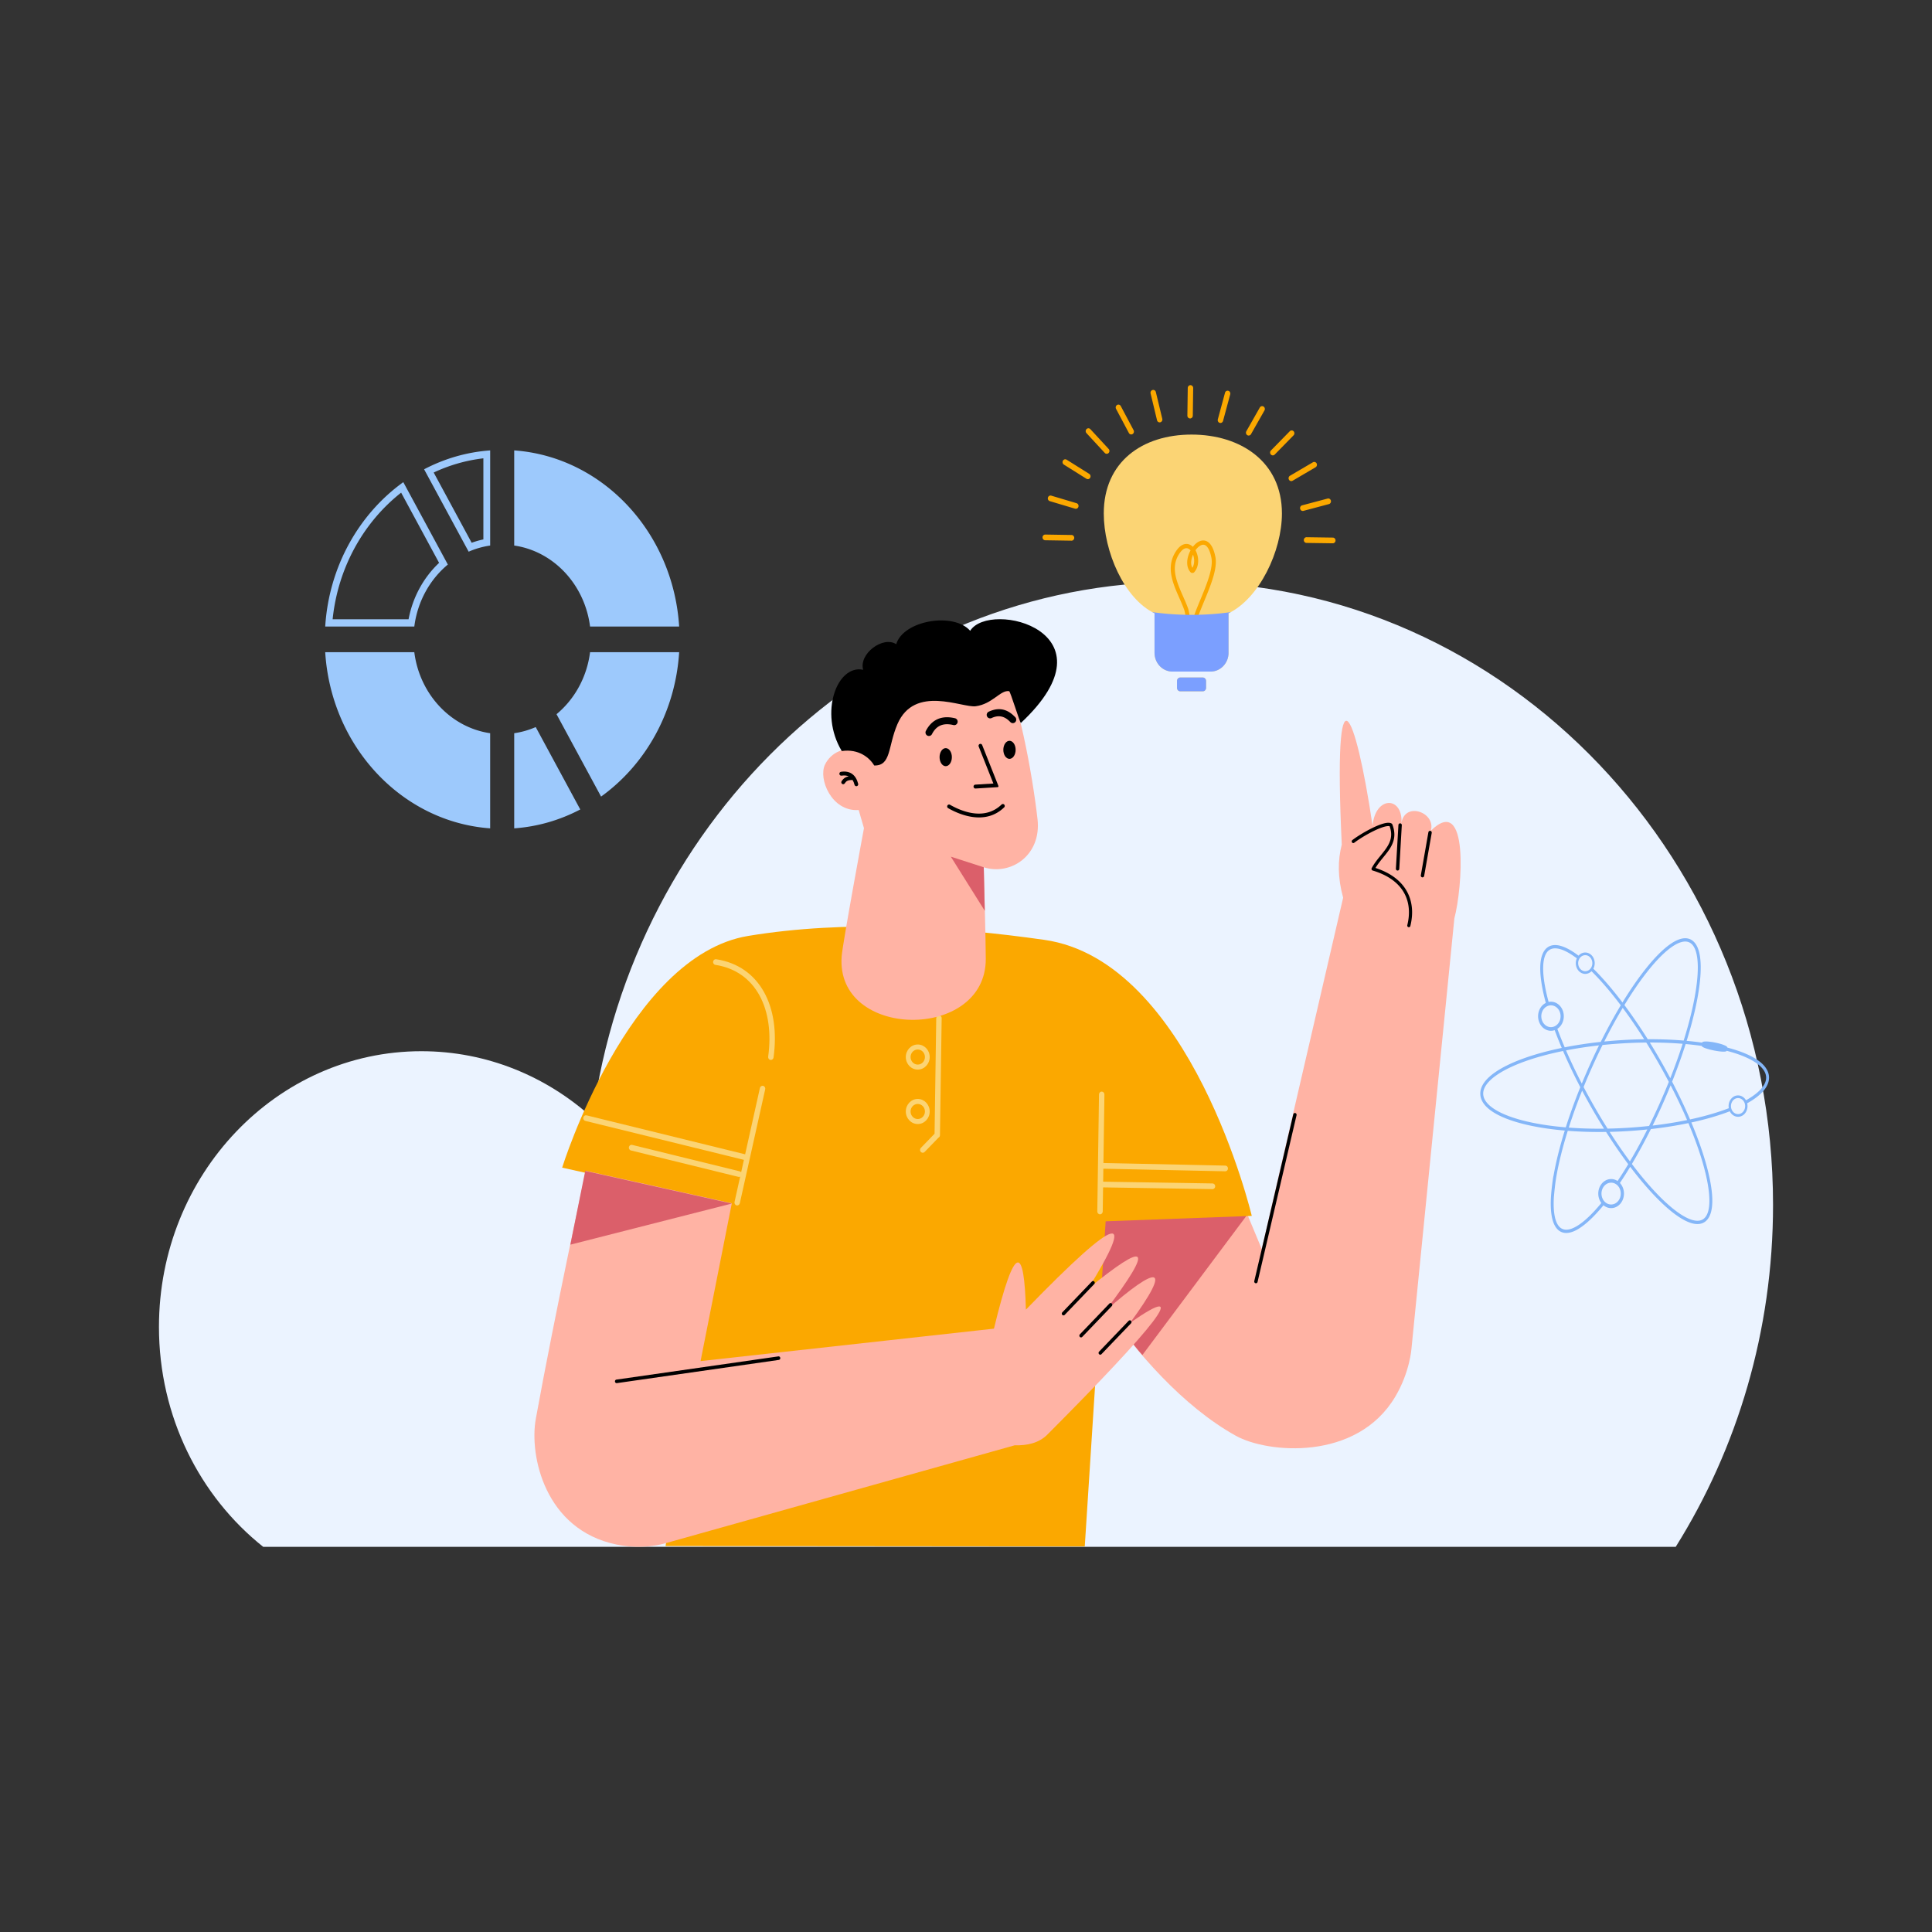 <svg xmlns="http://www.w3.org/2000/svg" fill-rule="evenodd" stroke-linejoin="round" stroke-miterlimit="2" clip-rule="evenodd" viewBox="0 0 3000 3000"><rect x="0" y="0" width="3000" height="3000" fill="#333333" stroke="none"/><path fill="none" d="M0 0h3000v3000H0z"/><path fill="#ebf3ff" d="M408.704 2401.93c-98.307-78.176-161.876-202.108-161.876-341.513 0-236.279 182.618-428.108 407.553-428.108 101.468 0 194.325 39.036 265.674 103.562 62.673-470.081 447.429-832.315 912.092-832.315 508.328 0 921.025 433.512 921.025 967.477 0 195.966-55.585 378.401-151.118 530.897H408.704Z"/><path fill="#ffb3a4" d="M2221.83 1289.89c59.821-58.692 48.982 89.273 36.501 136.185l-66.653 668.536s-2.551 36.055-25.027 73.994c-59.73 100.819-198.646 88.16-247.631 60.867-165.555-92.241-284.016-331.933-284.016-331.933l301.988-11.448 22.227 53.345 126.407-545.524c-8.704-31.538-8.38-58.287-2.136-82.444-13.848-292.519 21.31-208.841 47.835-29.197 4.301-48.157 49.462-46.085 44.605-.753 1.855-38.293 54.204-21.438 45.9 8.372Z"/><path d="M2185.25 1436.56c4.41-17.79 3.307-35.319-5.055-50.211-8.429-15.011-24.176-27.274-48.75-34.602a2.499 2.499 0 0 1-1.596-1.492 2.695 2.695 0 0 1 .124-2.242c6.376-12 16.283-21.411 23.127-31.689 6.211-9.329 9.724-19.434 4.7-33.357-.559-.179-1.24-.23-2.013-.227-2.281.008-5.189.65-8.489 1.708-13.672 4.381-33.582 15.897-44.471 24.188-1.096.835-2.63.578-3.425-.574-.795-1.152-.55-2.763.546-3.598 11.24-8.559 31.805-20.422 45.919-24.945 3.846-1.232 7.244-1.922 9.903-1.932 2.199-.008 3.975.459 5.258 1.302.44.289.782.717.976 1.222 6.308 16.45 2.365 28.278-4.884 39.166-6.216 9.335-15.023 17.92-21.293 28.459 24.348 7.883 39.996 20.685 48.593 35.995 9.016 16.058 10.333 34.945 5.577 54.128-.342 1.377-1.681 2.202-2.992 1.844-1.311-.359-2.097-1.766-1.755-3.143Z"/><path fill="#db5f6a" d="m1635.19 1897.96 301.633-11.83-162.928 217.939c-27.085-29.586-117.024-158.654-138.705-206.109Z"/><path d="M2013.28 1731.69c.347-1.483-.516-2.979-1.927-3.343-1.411-.364-2.836.542-3.182 2.024l-60.532 258.871c-.347 1.482.516 2.979 1.927 3.343 1.411.364 2.836-.543 3.183-2.025l60.531-258.87ZM2176.7 1281.52l.003-.038c.122-1.521-.953-2.858-2.401-2.986-1.436-.126-2.7.984-2.839 2.486l-3.916 67.776-.002.039c-.122 1.521.953 2.857 2.401 2.985 1.436.127 2.699-.983 2.838-2.485.003-.025 3.916-67.777 3.916-67.777ZM2223.15 1293.45l.007-.038c.297-1.494-.615-2.958-2.037-3.27-1.411-.31-2.794.63-3.106 2.104a1992860.248 1992860.248 0 0 0-11.746 66.809c-.297 1.494.615 2.959 2.038 3.271 1.41.309 2.793-.631 3.105-2.105l11.739-66.771Z"/><path fill="#fba800" d="m1716.85 1896.44-32.427 504.853-650.921-.584 76.875-534.954-237.467-52.635s102.182-328.9 288.719-359.783c151.882-25.146 316.391-14.382 459.89 6.049 228.442 32.525 322.234 428.651 322.234 428.651l-226.903 8.403Z"/><path fill="#fbd474" d="m1902.52 1818.79-191.506-4.076c-2.327-.037-4.185-2.05-4.15-4.494.036-2.445 1.952-4.397 4.279-4.359l191.506 4.076c2.327.037 4.185 2.05 4.149 4.494-.035 2.445-1.951 4.397-4.278 4.359ZM1882.69 1846.48l-171.435-2.754c-2.327-.038-4.185-2.05-4.149-4.495.035-2.445 1.951-4.396 4.278-4.359l171.435 2.754c2.327.038 4.185 2.05 4.15 4.495-.036 2.444-1.952 4.396-4.279 4.359Z"/><path fill="#fbd474" d="m1703.88 1881.11 2.646-181.714c.036-2.445 1.951-4.396 4.279-4.359 2.327.037 4.185 2.05 4.149 4.494l-2.645 181.715c-.036 2.445-1.951 4.396-4.279 4.359-2.327-.037-4.185-2.05-4.15-4.495ZM1425.08 1621.89c-10.237 0-18.548 8.731-18.548 19.484 0 10.753 8.311 19.484 18.548 19.484 10.237 0 18.548-8.731 18.548-19.484 0-10.753-8.311-19.484-18.548-19.484Zm0 7.765c-6.157 0-11.156 5.251-11.156 11.719 0 6.468 4.999 11.719 11.156 11.719 6.157 0 11.156-5.251 11.156-11.719 0-6.468-4.999-11.719-11.156-11.719ZM1425.08 1706.43c-10.237 0-18.548 8.73-18.548 19.483 0 10.754 8.311 19.484 18.548 19.484 10.237 0 18.548-8.73 18.548-19.484 0-10.753-8.311-19.483-18.548-19.483Zm0 7.765c-6.157 0-11.156 5.251-11.156 11.718 0 6.468 4.999 11.719 11.156 11.719 6.157 0 11.156-5.251 11.156-11.719 0-6.467-4.999-11.718-11.156-11.718Z"/><path fill="#fbd474" d="m1457.22 1766.6-21.2 21.891c-1.526 1.847-4.188 2.044-5.946.441s-1.945-4.399-.419-6.245l21.519-22.222 2.615-179.62c.036-2.445 1.952-4.396 4.279-4.359 2.328.037 4.185 2.05 4.15 4.494l-2.646 181.715c-.025 1.719-.979 3.194-2.352 3.905Z"/><path fill="#ffb3a4" d="M1339.43 1166.79c-3.921-35.472-3.734-127.931 78.582-160.927 53.678-21.516 115.076-5.752 137.449 31.138 24.756 40.821 47.583 163.975 55.624 235.133 6.282 55.587-40.992 87.83-83.532 74.604 1.068 47.272 2.944 103.05 3.161 141.956.714 128.45-233.906 125.899-223.759-3.934 1.648-21.1 34.607-198.779 34.607-198.779l-8.204-28.186c-42.106 2.854-62.978-48.464-52.322-70.502 8.838-18.28 30.311-30.33 58.394-20.503Z"/><path d="M1307.1 1166.23c-35.753-59.457-7.195-134.828 33.197-126.19-7.044-24.836 30.949-53.173 51.358-39.72 11.011-37.181 89.298-50.119 114.823-20.831 30.344-48.391 230.37 1.281 78.732 143.141-1.902-1.28-16.398-49.102-18.217-49.395-13.511-2.177-25.769 19.97-51.909 23.421-21.115 2.789-95.078-34.083-121.647 27.952-14.9 34.792-9.469 64.673-35.99 64.058-6.998-11.894-23.96-26.273-50.347-22.436Z"/><path fill="#db5f6a" d="m1476.45 1330.22 51.171 16.517 1.535 67.546-52.706-84.063Z"/><path d="m1542.51 1216.64-22.79-57.413c-.617-1.553.1-3.329 1.624-3.957 1.495-.615 3.188.14 3.792 1.662l25.171 63.409c.167.421.129.901-.101 1.288s-.624.633-1.058.66l-34.328 2.12c-1.622.1-2.998-1.181-3.096-2.833-.099-1.658 1.119-3.104 2.747-3.204l28.039-1.732ZM1480.5 1125.86c-9.435-2.259-16.552-1.36-21.941 1.55-5.31 2.866-8.862 7.591-11.406 12.534-1.366 2.654-4.586 3.678-7.192 2.287s-3.612-4.669-2.246-7.323c3.499-6.8 8.55-13.141 15.852-17.084 7.223-3.899 16.727-5.553 29.371-2.526 2.865.686 4.641 3.606 3.967 6.523-.673 2.916-3.541 4.725-6.405 4.039ZM1559.23 1253.69c-28.271 27.262-66.436 12.92-86.946 1.232-1.438-.82-1.937-2.676-1.132-4.141.786-1.429 2.557-1.954 3.96-1.155 18.899 10.771 54.072 24.763 80.123-.357a2.87 2.87 0 0 1 4.108.116 3.084 3.084 0 0 1-.113 4.305ZM1535.23 1105.15c22.3-10.585 35.625 2.89 41.186 8.434 2.102 2.096 2.138 5.531.079 7.672a5.26 5.26 0 0 1-7.534.08c-3.956-3.944-13.364-13.883-29.229-6.352-2.667 1.265-5.837.09-7.08-2.625-1.243-2.716-.089-5.943 2.578-7.209Z"/><ellipse cx="1567.52" cy="1164.33" rx="9.553" ry="14.015"/><ellipse cx="1468.51" cy="1175.72" rx="9.553" ry="14.015"/><path d="M1323.89 1211.16c-3.944-.054-6.516.437-8.364 1.424-1.771.946-2.792 2.346-3.845 3.886-.918 1.342-2.729 1.682-4.047.747-1.355-.961-1.677-2.859-.734-4.238 1.596-2.332 3.254-4.334 5.936-5.766 1.342-.717 2.96-1.296 5.004-1.663-2.991-1.405-6.682-1.773-11.131-1.114-1.605.238-3.079-.917-3.312-2.551-.236-1.647.862-3.195 2.48-3.435 7.384-1.095 13.136.239 17.513 3.45 4.341 3.185 7.39 8.294 9.17 15.147.419 1.614-.503 3.283-2.088 3.71-1.563.421-3.153-.551-3.566-2.142-.745-2.868-1.732-5.37-3.016-7.455Z"/><path fill="#ffb3a4" d="M1626.21 2227.76c-13.19 13.217-31.754 17.046-50.431 16.449l-544.013 152.549s-33.013 10.231-74.742 1.546c-110.89-23.078-135.393-137.982-125.015-195.198 29.235-161.194 77.612-385.092 77.612-385.092l226.731 50.421-48.513 245.064 455.571-50.371c33.258-137.569 47.028-126.321 49.593-29.51 149.41-154.135 169.051-149.595 96.758-32.643 91.052-73.944 104.456-68.4 26.604 34.658 80.882-71.228 106.367-74.028 38.36 18.556 99.021-69.15 38.13 6.586-128.515 173.571Z"/><path fill="#db5f6a" d="m908.757 1818.26 227.555 50.605-250.62 63.839 23.065-114.444Z"/><path d="M1209.33 2111.67c1.44-.206 2.448-1.599 2.251-3.112-.196-1.512-1.522-2.571-2.962-2.364l-251.437 36.036c-1.439.207-2.447 1.6-2.251 3.112.197 1.512 1.523 2.571 2.962 2.365l251.437-36.037ZM1699.07 1993.96l.026-.027c1.055-1.049 1.1-2.799.1-3.906a2.541 2.541 0 0 0-3.693-.131l-45.876 47.836-.026.027c-1.055 1.05-1.1 2.799-.1 3.907a2.541 2.541 0 0 0 3.693.13c.017-.016 45.876-47.836 45.876-47.836ZM1726.31 2028.15l.027-.027c1.055-1.05 1.099-2.799.1-3.907a2.541 2.541 0 0 0-3.693-.13c-.017.016-45.876 47.836-45.876 47.836l-.027.027c-1.054 1.05-1.099 2.799-.1 3.907a2.542 2.542 0 0 0 3.694.13l45.875-47.836ZM1756.15 2054.99l.026-.027c1.055-1.049 1.1-2.798.101-3.906a2.543 2.543 0 0 0-3.694-.131 2911333.239 2911333.239 0 0 0-45.902 47.863c-1.055 1.05-1.1 2.799-.1 3.907a2.542 2.542 0 0 0 3.693.131l45.876-47.837Z"/><path fill="#fbd474" d="M1112.09 1489.49c68.182 10.514 99.923 74.115 89.059 152.599-.335 2.419-2.474 4.096-4.777 3.744-2.304-.352-3.9-2.599-3.565-5.018 10.108-73.021-18.505-132.782-81.941-142.565-2.303-.355-3.896-2.604-3.558-5.023.338-2.419 2.479-4.092 4.782-3.737ZM1140.59 1866.38l39.399-176.961c.53-2.381 2.797-3.859 5.064-3.303 2.266.557 3.674 2.939 3.144 5.32l-39.399 176.96c-.53 2.381-2.797 3.86-5.064 3.303-2.266-.557-3.674-2.938-3.144-5.319Z"/><path fill="#fbd474" d="m1156.01 1801.23-247.098-60.704c-2.267-.556-3.675-2.938-3.145-5.319.53-2.381 2.798-3.859 5.064-3.302l247.099 60.704c2.267.556 3.674 2.938 3.144 5.319-.53 2.381-2.797 3.859-5.064 3.302ZM1146.66 1827.43l-166.949-41.014c-2.267-.557-3.674-2.938-3.144-5.319.53-2.381 2.797-3.859 5.063-3.303l166.95 41.014c2.267.557 3.674 2.939 3.144 5.32-.53 2.38-2.797 3.859-5.064 3.302ZM1872.79 1057.38c0-2.958-2.286-5.36-5.102-5.36h-34.951c-2.816 0-5.102 2.402-5.102 5.36v10.719c0 2.958 2.286 5.359 5.102 5.359h34.951c2.816 0 5.102-2.401 5.102-5.359v-10.719Zm-79.911-105.031c-47.757-22.903-78.946-96.389-78.946-155.104 0-80.19 59.94-122.435 136.279-122.435 76.34 0 140.357 42.245 140.357 122.435 0 58.715-35.266 132.201-83.024 155.104.092.96.138 1.936.138 2.923v58.357c0 16.104-12.446 29.178-27.777 29.178h-59.387c-15.331 0-27.778-13.074-27.778-29.178v-58.357c0-.987.047-1.963.138-2.923Z"/><path fill="#fba800" d="m1663.79 839.572-40.818-.656c-2.328-.038-4.186-2.05-4.15-4.495.036-2.444 1.951-4.396 4.279-4.359l40.818.656c2.327.037 4.185 2.05 4.149 4.494-.035 2.445-1.951 4.397-4.278 4.36ZM1669.38 789.888l-39.267-11.725c-2.239-.668-3.538-3.117-2.902-5.469.636-2.352 2.967-3.717 5.206-3.048l39.268 11.725c2.239.669 3.538 3.117 2.901 5.469-.636 2.352-2.967 3.717-5.206 3.048ZM1687.01 743.415l-35.043-21.996c-1.998-1.255-2.65-3.973-1.456-6.072s3.782-2.783 5.78-1.529l35.043 21.996c1.998 1.254 2.65 3.972 1.456 6.071-1.194 2.099-3.782 2.784-5.78 1.53ZM1715.49 703.315l-28.434-30.77c-1.621-1.754-1.581-4.557.089-6.26 1.67-1.703 4.339-1.661 5.96.093l28.433 30.77c1.622 1.754 1.582 4.557-.088 6.26-1.671 1.703-4.339 1.662-5.96-.093ZM1752.88 672.319l-19.888-37.449c-1.134-2.135-.405-4.832 1.628-6.023 2.033-1.191 4.6-.426 5.734 1.709l19.888 37.449c1.134 2.136.405 4.832-1.628 6.023-2.032 1.192-4.6.426-5.734-1.709ZM1796.62 652.536l-9.989-41.578c-.569-2.371.798-4.778 3.055-5.376 2.257-.598 4.549.839 5.118 3.21l9.989 41.578c.57 2.371-.798 4.778-3.055 5.376-2.257.598-4.549-.839-5.118-3.21ZM1843.75 645.314l.591-42.877c.033-2.445 1.947-4.398 4.275-4.363 2.327.036 4.187 2.046 4.153 4.491l-.591 42.878c-.033 2.444-1.947 4.398-4.275 4.362-2.327-.035-4.187-2.046-4.153-4.491ZM1891.05 651.144l11.13-41.257c.635-2.352 2.965-3.719 5.204-3.052 2.24.666 3.541 3.114 2.906 5.466l-11.13 41.258c-.634 2.352-2.964 3.719-5.204 3.052-2.239-.667-3.54-3.114-2.906-5.467ZM1935.31 669.63l20.911-36.829c1.192-2.1 3.78-2.787 5.779-1.534 1.999 1.252 2.653 3.97 1.461 6.07l-20.912 36.828c-1.192 2.1-3.779 2.787-5.778 1.535-1.999-1.253-2.653-3.97-1.461-6.07ZM1973.51 699.512l29.269-29.893c1.669-1.705 4.337-1.665 5.96.088 1.622 1.753 1.585 4.556-.084 6.26l-29.269 29.893c-1.669 1.705-4.337 1.665-5.96-.088-1.623-1.753-1.585-4.556.084-6.26ZM2003.05 738.756l35.634-20.922c2.032-1.193 4.6-.43 5.735 1.705 1.136 2.134.409 4.831-1.622 6.024l-35.635 20.922c-2.032 1.193-4.599.43-5.735-1.704-1.136-2.135-.409-4.832 1.623-6.025ZM2021.91 784.692l39.574-10.527c2.257-.601 4.549.834 5.12 3.205.572 2.37-.794 4.778-3.051 5.378l-39.573 10.527c-2.257.6-4.549-.835-5.121-3.205-.571-2.37.795-4.778 3.051-5.378ZM2028.83 834.19l40.82.586c2.327.033 4.188 2.042 4.156 4.487-.031 2.445-1.944 4.4-4.271 4.366l-40.82-.585c-2.327-.033-4.188-2.042-4.156-4.487.031-2.445 1.944-4.4 4.271-4.367ZM1856.34 854.436c.106.185.209.373.311.562 5.261 9.8 5.788 24.622-2.358 33.602a3.09 3.09 0 0 1-2.285 1.028h-.969a3.084 3.084 0 0 1-2.216-.954c-7.096-7.343-6.576-20.026-1.747-30.783a45.375 45.375 0 0 1 1.616-3.245c-2.125-2.418-4.748-3.834-7.705-3.276-2.847.537-5.787 2.791-8.812 7.028-9.915 13.886-9.191 28.281-4.965 42.525 4.51 15.198 12.905 30.248 17.829 44.491 1.037 2.999 1.877 9.747 3.11 15.449.367 1.693.769 3.285 1.241 4.611.322.906.613 1.673 1.037 2.111l-4.431 4.725c-1.292-1.337-2.465-3.919-3.326-7.148-1.561-5.847-2.403-14.124-3.565-17.485-4.955-14.332-13.384-29.486-17.922-44.781-4.822-16.249-5.37-32.635 5.941-48.477 4.284-6.001 8.715-8.816 12.747-9.576 4.601-.868 8.93.848 12.428 4.262 1.915-2.488 4.038-4.63 6.255-6.256 3.391-2.487 7.026-3.792 10.556-3.591 3.884.221 7.748 2.199 11.076 6.82 2.846 3.951 5.363 10.026 7.097 18.826 1.575 7.988.226 18.038-2.779 28.929-4.295 15.564-11.919 32.959-18.191 48.319-4.061 9.944-7.552 19.005-9.082 26.086-.853 3.949-1.189 7.155-.262 9.352l-5.772 2.686c-1.338-3.171-1.354-7.805-.122-13.505 1.596-7.389 5.199-16.857 9.436-27.233 6.173-15.119 13.701-32.231 17.929-47.551 2.676-9.698 4.063-18.626 2.661-25.738-1.485-7.534-3.513-12.787-5.949-16.169-1.953-2.712-4.105-4.07-6.384-4.2-2.222-.127-4.465.84-6.599 2.406-2.108 1.546-4.09 3.674-5.829 6.15Zm-3.811 6.869c2.398 6.383 2.619 14.403-1.016 20.328-3.159-5.495-1.969-13.399 1.016-20.328Z"/><path fill="#7b9fff" d="M1872.79 1057.38c0-2.958-2.286-5.36-5.102-5.36h-34.951c-2.816 0-5.102 2.402-5.102 5.36v10.719c0 2.958 2.286 5.359 5.102 5.359h34.951c2.816 0 5.102-2.401 5.102-5.359v-10.719Zm-83.705-106.926c19.679 2.802 40.136 4.28 61.127 4.28s41.449-1.478 61.128-4.28a134.12 134.12 0 0 1-3.795 1.895c.092.96.138 1.936.138 2.923v58.357c0 16.104-12.446 29.178-27.777 29.178h-59.387c-15.331 0-27.778-13.074-27.778-29.178v-58.357c0-.987.047-1.963.138-2.923a134.064 134.064 0 0 1-3.794-1.895Z"/><path fill="#84b6f8" d="M2619.03 1616.2a489.085 489.085 0 0 1 23.877 2.785c.036.005.072.011.107.018 1.108-5.373 39.763 2.559 39.241 7.696.041.008.083.018.124.028 23.274 6.072 41.284 14.085 52.173 23.453 7.774 6.69 12.011 14.154 12.382 22.046.293 6.223-1.813 12.452-6.191 18.517-4.108 5.691-10.26 11.281-18.225 16.627a134.128 134.128 0 0 1-9.511 5.795c1.612 6.693-.619 14.092-5.989 18.166-6.728 5.105-15.853 3.068-20.364-4.546a16.883 16.883 0 0 1-.644-1.19c-17.104 6.614-37.266 12.517-59.684 17.405 18.485 44.093 29.739 83.102 32.076 110.979.875 10.432.506 19.351-1.137 26.46-1.752 7.575-4.96 13.17-9.576 16.569-4.617 3.398-10.437 4.449-17.267 3.191-6.41-1.18-13.765-4.413-21.839-9.546-21.715-13.803-48.88-41.518-77.21-78.867a635.971 635.971 0 0 1-15.984 25.142c3.558 3.772 5.911 9.019 6.263 14.954.738 12.431-7.583 23.201-18.569 24.035-4.914.374-9.535-1.304-13.206-4.384a1.72 1.72 0 0 1-.083.108c-16.284 19.771-31.422 33.413-44.036 39.399-9.007 4.274-16.838 4.693-23.064 1.111-4.909-2.824-8.624-8.002-11.077-15.325-2.301-6.871-3.504-15.695-3.613-26.173a177.5 177.5 0 0 1 .32-12.217c.716-12.146 3.578-32.679 3.986-32.671 3.634-20.898 9.517-44.661 17.459-70.232-44.157-3.824-80.623-12.406-103.582-24.289-8.422-4.359-15.063-9.179-19.682-14.345-4.923-5.504-7.601-11.445-7.894-17.668-.292-6.223 1.813-12.452 6.191-18.516 4.108-5.691 10.26-11.282 18.226-16.628 21.93-14.72 57.877-27.746 102.033-36.869a673.708 673.708 0 0 1-10.937-27.475c-.014-.038-.028-.076-.04-.114-4.666 1.601-9.858 1.283-14.577-1.339-9.883-5.493-13.965-19.032-9.111-30.215 2.172-5.002 5.766-8.691 9.958-10.748-.014-.045-.028-.09-.04-.136-6.99-25.843-9.863-47.498-8.137-62.852 1.233-10.964 4.827-18.847 10.682-23.157 4.616-3.398 10.437-4.45 17.267-3.192 6.41 1.181 13.764 4.414 21.839 9.546 2.965 1.885 6.033 4.03 9.19 6.423 4.317-4.926 11.095-6.44 16.898-3.215 7.271 4.042 10.275 14.002 6.703 22.229-.182.422-.379.83-.589 1.226 14.231 14.064 29.54 31.792 45.198 52.457 24.384-39.869 48.468-70.173 68.533-86.319 7.547-6.074 14.557-10.172 20.82-12.116 6.673-2.071 12.559-1.725 17.469 1.099 4.909 2.825 8.623 8.003 11.076 15.325 2.301 6.872 3.504 15.695 3.613 26.174.294 28.238-7.367 68.822-21.846 115.381Zm-184.608 139.717c18.665 1.458 38.643 2.079 59.508 1.754 11.448 18.036 23.009 34.821 34.401 50.073-5.519 9.17-11.027 17.852-16.482 25.993a2.79 2.79 0 0 0-.085.136c-3.32-2.188-7.234-3.316-11.354-3.003-10.986.835-19.306 11.605-18.569 24.036.299 5.034 2.038 9.574 4.731 13.139l-.09.103c-15.733 19.103-30.287 32.385-42.475 38.168-7.528 3.573-14.058 4.263-19.261 1.269-3.994-2.298-6.9-6.617-8.896-12.574-2.146-6.408-3.218-14.646-3.319-24.418-.039-3.673.06-7.557.293-11.636.073-.005 1.38-17.724 3.918-32.329 3.651-20.999 9.613-44.935 17.68-70.711Zm187.332-11.941c18.517 43.912 29.816 82.754 32.141 110.487.816 9.729.523 18.049-1.01 24.679-1.425 6.163-3.909 10.807-7.665 13.572-3.756 2.765-8.514 3.453-14.071 2.429-5.978-1.1-12.819-4.169-20.349-8.955-21.609-13.736-48.63-41.443-76.808-78.771 9.895-16.636 19.802-34.803 29.474-54.191 20.566-2.319 40.131-5.454 58.288-9.25Zm-134.936 110.552c-.553-9.324 5.687-17.401 13.927-18.027 8.239-.626 15.378 6.435 15.931 15.759.553 9.323-5.688 17.4-13.927 18.026-8.24.626-15.378-6.435-15.931-15.758Zm71.144-100.703c-8.881 17.636-17.95 34.228-27.012 49.531-10.44-14.046-21.016-29.383-31.515-45.792 8.75-.205 17.649-.575 26.665-1.118a723.812 723.812 0 0 0 31.862-2.621Zm-101.244-60.263a956.94 956.94 0 0 0 16.095 29.152 940.34 940.34 0 0 0 17.919 29.882c-19.134.217-37.49-.364-54.731-1.665 5.887-18.368 12.816-37.619 20.717-57.369Zm99.592-74.713a939.943 939.943 0 0 1 17.63 29.42 951.668 951.668 0 0 1 17.414 31.656 982.256 982.256 0 0 1-30.679 68.469 721.472 721.472 0 0 1-34.816 2.937 722.91 722.91 0 0 1-29.632 1.181 937.25 937.25 0 0 1-19.619-32.592 948.331 948.331 0 0 1-17.604-32.021 981.991 981.991 0 0 1 13.684-31.94 967.865 967.865 0 0 1 15.709-33.271 725.045 725.045 0 0 1 31.289-2.562 717.37 717.37 0 0 1 36.624-1.277Zm-129.217 13.128c7.798 18.087 16.773 36.965 26.811 56.227-8.685 21.497-16.239 42.445-22.572 62.356-44.047-3.698-80.417-12.15-103.262-23.974-7.854-4.066-14.076-8.513-18.383-13.33-4.005-4.478-6.317-9.234-6.555-14.297-.238-5.063 1.614-10.07 5.176-15.004 3.832-5.307 9.6-10.477 17.029-15.462 21.828-14.651 57.705-27.537 101.756-36.516Zm167.061 53.32c9.553 18.475 18.112 36.569 25.574 53.921-16.764 3.459-34.727 6.35-53.564 8.556a974.422 974.422 0 0 0 14.064-29.94 984.344 984.344 0 0 0 13.926-32.537Zm23.304-64.102a487.265 487.265 0 0 1 24.884 2.872c.049.007.098.012.147.015-.015 4.348 37.367 12.022 38.749 7.6.041.014.082.026.124.037 22.487 5.866 39.93 13.487 50.45 22.539 6.498 5.591 10.291 11.644 10.602 18.24.238 5.063-1.615 10.07-5.177 15.004-3.831 5.308-9.6 10.477-17.028 15.463a130.781 130.781 0 0 1-9.053 5.53l-.12-.207c-4.512-7.613-13.637-9.65-20.365-4.546-5.081 3.855-7.351 10.686-6.217 17.077-17.184 6.647-37.506 12.559-60.138 17.432-8.048-18.83-17.381-38.53-27.871-58.641 8.03-20.114 15.058-39.72 21.013-58.415Zm87.517 106.688c-5.046 3.828-11.89 2.3-15.274-3.41-3.383-5.71-2.033-13.454 3.013-17.282 5.047-3.828 11.89-2.301 15.274 3.409 3.383 5.71 2.033 13.454-3.013 17.283Zm-222.051-104.605a973.748 973.748 0 0 0-14.271 30.359 981.258 981.258 0 0 0-12.439 28.902c-9.096-17.615-17.287-34.883-24.482-51.487 16.118-3.145 33.275-5.77 51.192-7.774Zm78.9-4.457c17.808-.018 34.893.663 50.974 1.974-5.504 17.153-11.915 35.071-19.176 53.444a951.045 951.045 0 0 0-15.888-28.763 939.316 939.316 0 0 0-15.91-26.655Zm-132.139 7.461a669.597 669.597 0 0 1-11.389-28.527 2.513 2.513 0 0 0-.062-.151c3.335-2.16 6.155-5.43 7.976-9.624 4.854-11.183.771-24.722-9.112-30.214-4.002-2.225-8.346-2.791-12.421-1.934a3.578 3.578 0 0 0-.035-.14c-6.753-24.969-9.642-45.872-7.974-60.707 1.03-9.163 3.766-15.907 8.66-19.509 3.755-2.765 8.514-3.453 14.071-2.43 5.978 1.101 12.818 4.169 20.349 8.956a133.426 133.426 0 0 1 8.758 6.106l-.098.221c-3.571 8.228-.567 18.188 6.704 22.229 5.49 3.052 11.853 1.861 16.178-2.447 14.294 14.124 29.687 32.006 45.439 52.891-10.439 17.349-20.906 36.414-31.111 56.839-19.645 2.114-38.408 4.973-55.933 8.441Zm90.063-61.245c11.056 14.886 22.262 31.215 33.362 48.726-10.994.148-22.235.56-33.664 1.248a724.835 724.835 0 0 0-28.343 2.262c9.418-18.685 19.041-36.192 28.645-52.236Zm2.636-4.367c24.224-39.809 48.169-70.09 68.138-86.159 7.038-5.664 13.552-9.537 19.393-11.35 5.43-1.685 10.226-1.573 14.22.725 3.994 2.298 6.9 6.617 8.895 12.575 2.146 6.408 3.218 14.646 3.32 24.418.292 28.1-7.435 68.538-21.965 114.912-17.508-1.468-36.211-2.191-55.751-2.081-12.048-19.159-24.239-36.947-36.25-53.04Zm-107.485 2.161c7.413 4.12 10.475 14.274 6.834 22.661-3.641 8.387-12.615 11.852-20.027 7.732-7.412-4.119-10.474-14.273-6.833-22.661 3.641-8.387 12.614-11.852 20.026-7.732Zm51.537-78.36c5.453 3.031 7.706 10.501 5.027 16.672-2.679 6.17-9.28 8.719-14.734 5.688-5.453-3.03-7.706-10.501-5.027-16.671 2.678-6.171 9.28-8.72 14.734-5.689Z"/><path fill="#9dc9fc" d="m727.724 856.657-69.178-127.944c31.326-16.441 65.981-26.712 102.579-29.332v147.728a129.923 129.923 0 0 0-33.401 9.548Zm326.872 116.231H916.249c-8.294-65.227-56.701-116.919-117.792-125.779V699.381c137.168 9.829 246.952 127.069 256.139 273.507ZM732.398 842.787l-58.965-109.056c24.067-11.293 49.995-18.87 77.149-22.056v125.914a139.659 139.659 0 0 0-18.184 5.198ZM504.987 972.888c5.868-93.36 52.603-174.841 121.251-224.201l69.176 127.941c-27.8 23.057-47.12 57.238-52.08 96.26H504.987Zm11.514-11.258c8.291-80.536 48.299-150.934 106.376-196.644l58.956 109.038c-23.875 22.466-40.93 53.01-47.415 87.606H516.501Zm244.624 324.629c-137.167-9.83-246.952-127.07-256.138-273.507h138.347c8.294 65.227 56.701 116.918 117.791 125.778v147.729Zm172.22-49.306-69.176-127.941c27.799-23.057 47.12-57.238 52.08-96.26h138.347c-5.868 93.36-52.604 174.841-121.251 224.201Zm-134.888 49.306V1138.53a129.89 129.89 0 0 0 33.402-9.548l69.177 127.945c-31.325 16.441-65.981 26.712-102.579 29.332Z"/></svg>